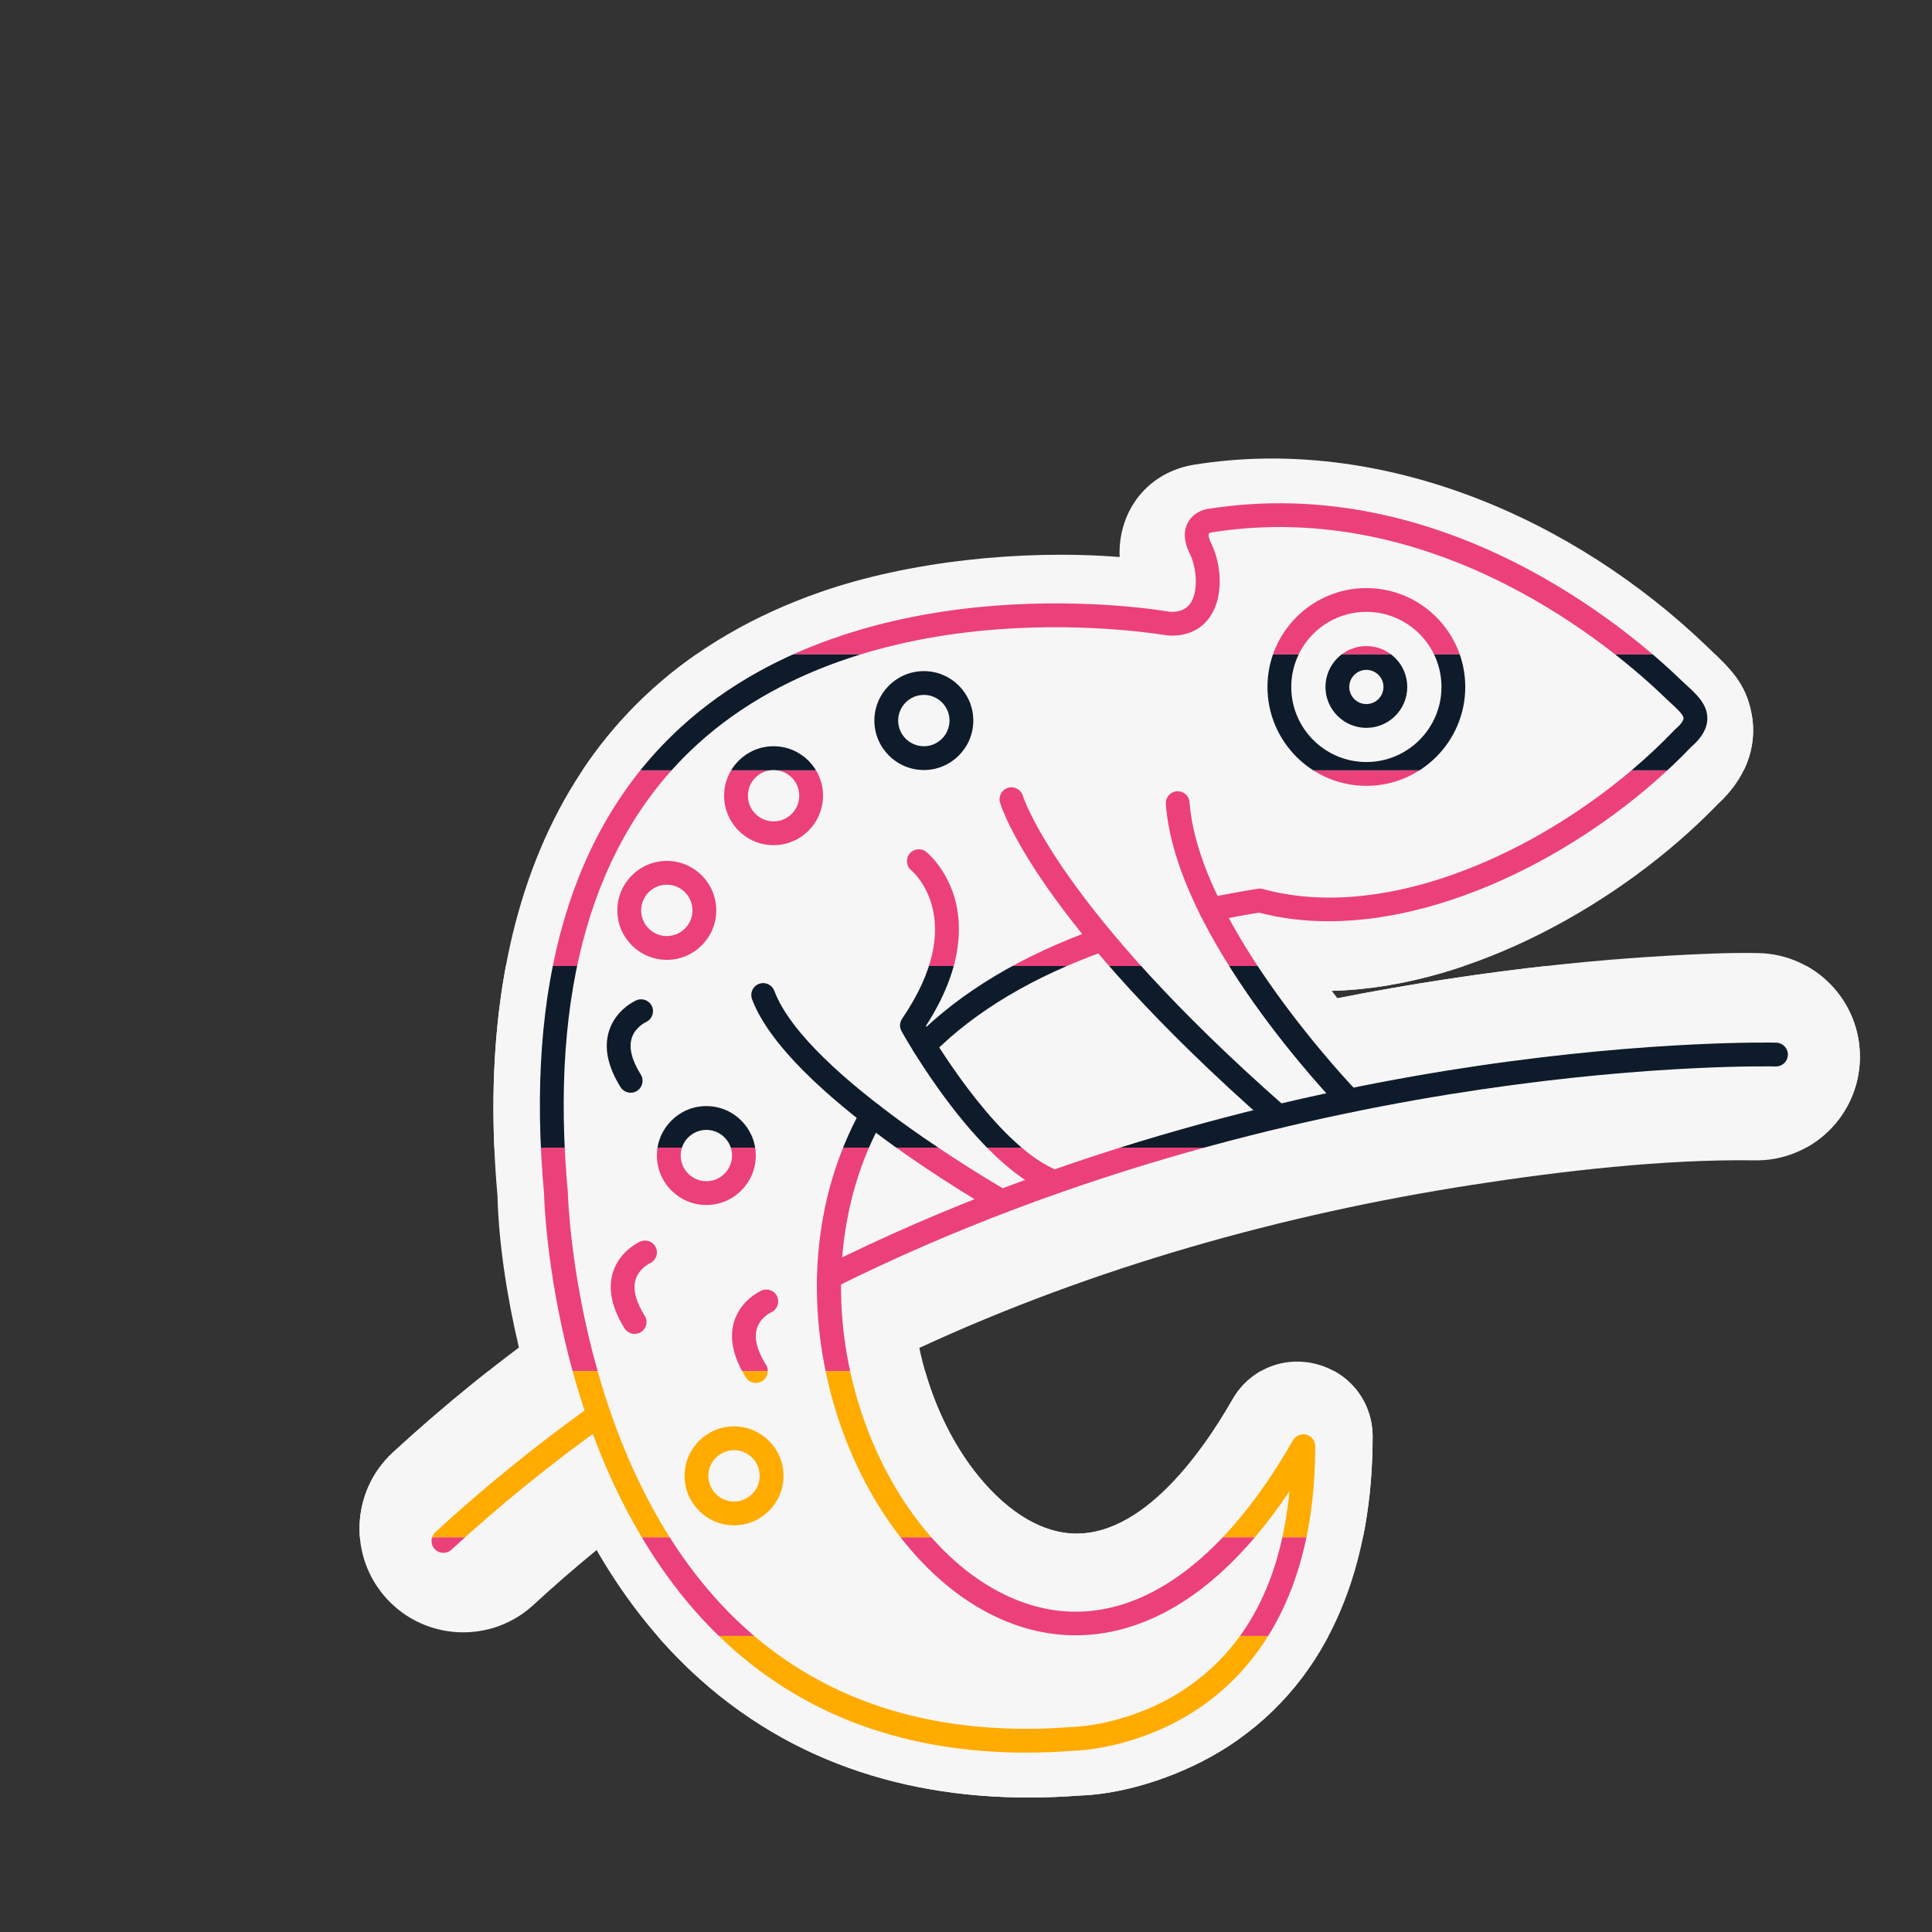 <svg version="1.0" preserveAspectRatio="xMidYMid meet" height="500" viewBox="0 0 375 375" zoomAndPan="magnify" width="500" xmlns:xlink="http://www.w3.org/1999/xlink" xmlns="http://www.w3.org/2000/svg"><rect x="0" y="0" width="375" height="375" fill="#333333" stroke="none"/><defs><clipPath id="80595963cb"><path clip-rule="nonzero" d="M 69 89 L 361.5 89 L 361.5 349 L 69 349 Z M 69 89"></path></clipPath><clipPath id="be986c936a"><path clip-rule="nonzero" d="M 69 127.016 L 361.5 127.016 L 361.5 149.516 L 69 149.516 Z M 69 127.016"></path></clipPath><clipPath id="d8475639cb"><path clip-rule="nonzero" d="M 104 127.016 L 332 127.016 L 332 149.516 L 104 149.516 Z M 104 127.016"></path></clipPath><clipPath id="01ab5a69a8"><path clip-rule="nonzero" d="M 246 127.016 L 285 127.016 L 285 149.516 L 246 149.516 Z M 246 127.016"></path></clipPath><clipPath id="788e9816d8"><path clip-rule="nonzero" d="M 257 127.016 L 274 127.016 L 274 142 L 257 142 Z M 257 127.016"></path></clipPath><clipPath id="46872afd43"><path clip-rule="nonzero" d="M 140 144 L 160 144 L 160 149.516 L 140 149.516 Z M 140 144"></path></clipPath><clipPath id="5e42534f6b"><path clip-rule="nonzero" d="M 169 130 L 189 130 L 189 149.516 L 169 149.516 Z M 169 130"></path></clipPath><clipPath id="99acdf7835"><path clip-rule="nonzero" d="M 69 187.5 L 361.5 187.5 L 361.5 222.75 L 69 222.75 Z M 69 187.5"></path></clipPath><clipPath id="15e5cde1c1"><path clip-rule="nonzero" d="M 104 187.5 L 332 187.5 L 332 222.75 L 104 222.75 Z M 104 187.5"></path></clipPath><clipPath id="86fa352f66"><path clip-rule="nonzero" d="M 158 202 L 348 202 L 348 222.75 L 158 222.75 Z M 158 202"></path></clipPath><clipPath id="1ae6c00245"><path clip-rule="nonzero" d="M 194 187.5 L 265 187.5 L 265 219 L 194 219 Z M 194 187.5"></path></clipPath><clipPath id="0b29573960"><path clip-rule="nonzero" d="M 145 187.5 L 207 187.5 L 207 222.75 L 145 222.75 Z M 145 187.5"></path></clipPath><clipPath id="d6e2bf81c6"><path clip-rule="nonzero" d="M 127 214 L 147 214 L 147 222.75 L 127 222.75 Z M 127 214"></path></clipPath><clipPath id="95dd5baeba"><path clip-rule="nonzero" d="M 69 266.129 L 358.5 266.129 L 358.5 298.379 L 69 298.379 Z M 69 266.129"></path></clipPath><clipPath id="c0a0b49a41"><path clip-rule="nonzero" d="M 142 266.129 L 152 266.129 L 152 269 L 142 269 Z M 142 266.129"></path></clipPath><clipPath id="a7ea036555"><path clip-rule="nonzero" d="M 104 266.129 L 332 266.129 L 332 298.379 L 104 298.379 Z M 104 266.129"></path></clipPath><clipPath id="e663b81c96"><path clip-rule="nonzero" d="M 83 272 L 119 272 L 119 298.379 L 83 298.379 Z M 83 272"></path></clipPath><clipPath id="4416a2a4d0"><path clip-rule="nonzero" d="M 69 317.539 L 361.5 317.539 L 361.5 349 L 69 349 Z M 69 317.539"></path></clipPath><clipPath id="bc2f5e8a03"><path clip-rule="nonzero" d="M 104 317.539 L 332 317.539 L 332 341 L 104 341 Z M 104 317.539"></path></clipPath></defs><g clip-path="url(#80595963cb)"><path fill-rule="evenodd" fill-opacity="1" d="M 115.797 300.867 C 111.605 304.297 107.52 307.852 103.535 311.52 C 95.367 319.047 82.613 318.516 75.094 310.344 C 67.574 302.172 68.102 289.43 76.27 281.906 C 81.25 277.32 86.383 272.895 91.645 268.637 C 94.625 266.223 97.652 263.859 100.719 261.555 C 98.391 251.699 96.793 241.266 96.555 232.023 C 91.977 180.582 106.938 133.129 159.285 114.898 C 176.141 109.027 198.074 106.598 217.32 108.117 C 216.965 99.789 222.082 92.098 231.172 90.305 C 231.344 90.27 231.492 90.242 231.664 90.215 C 268.195 84.305 305.578 100.582 331.59 125.73 C 335.707 129.715 338.887 132.504 340.004 138.688 C 341.227 145.469 338.363 151.57 333.477 156.043 C 323.777 166.09 311.73 174.785 299.309 181.094 C 286.793 187.449 272.625 191.98 258.449 192.324 C 258.824 192.809 259.199 193.289 259.57 193.766 C 266.555 192.383 273.559 191.16 280.562 190.09 C 294.891 187.898 309.379 186.312 323.855 185.496 C 329.566 185.176 335.559 184.879 341.285 184.992 C 352.387 185.211 361.223 194.398 361.004 205.5 C 360.789 216.602 351.598 225.438 340.535 225.223 C 323.066 224.961 302.93 227.316 285.766 229.98 C 249.027 235.676 212.301 245.988 178.441 261.625 C 179.914 268.637 182.562 275.441 186.262 281.391 C 190.547 288.285 197.512 295.773 205.848 297.375 C 220.523 300.195 233.121 282.316 239.223 271.641 C 242.543 265.828 249.133 263.074 255.602 264.793 C 262.074 266.512 266.426 272.172 266.426 278.867 C 266.426 302.578 258.992 325.605 238.309 339.023 C 230.328 344.203 219.109 348.234 209.402 348.527 C 183.203 350.496 158.145 344.809 137.77 327.59 C 128.82 320.023 121.578 310.895 115.797 300.867 Z M 115.797 300.867" fill="#f7f6f6"></path></g><path fill-rule="evenodd" fill-opacity="1" d="M 122.41 212.098 C 121.641 212.098 120.891 211.711 120.449 211.016 C 117.957 207.016 117.195 203.348 118.207 200.117 C 119.52 195.926 123.359 194.227 123.523 194.152 C 124.699 193.652 126.055 194.188 126.562 195.359 C 127.059 196.527 126.531 197.875 125.371 198.387 C 125.297 198.422 123.246 199.402 122.605 201.543 C 122.039 203.418 122.633 205.785 124.371 208.566 C 125.047 209.648 124.715 211.07 123.633 211.75 C 123.254 211.984 122.832 212.098 122.41 212.098 Z M 122.41 212.098" fill="#ec407a"></path><path fill-rule="evenodd" fill-opacity="1" d="M 123.184 258.914 C 122.41 258.914 121.66 258.531 121.219 257.832 C 118.727 253.832 117.969 250.172 118.977 246.938 C 120.289 242.746 124.133 241.043 124.293 240.977 C 125.469 240.473 126.82 241.008 127.324 242.18 C 127.828 243.348 127.301 244.691 126.141 245.203 C 126.066 245.238 124.016 246.223 123.375 248.363 C 122.805 250.238 123.398 252.602 125.137 255.387 C 125.816 256.469 125.484 257.895 124.402 258.566 C 124.023 258.809 123.598 258.914 123.184 258.914 Z M 123.184 258.914" fill="#ec407a"></path><path fill-rule="evenodd" fill-opacity="1" d="M 146.719 268.43 C 145.949 268.43 145.199 268.047 144.758 267.348 C 142.262 263.348 141.504 259.68 142.516 256.449 C 143.828 252.254 147.668 250.559 147.832 250.484 C 149.004 249.984 150.363 250.52 150.867 251.695 C 151.367 252.859 150.84 254.207 149.68 254.719 C 149.605 254.754 147.555 255.734 146.91 257.871 C 146.348 259.754 146.938 262.117 148.672 264.902 C 149.355 265.977 149.023 267.402 147.941 268.082 C 147.562 268.316 147.133 268.43 146.719 268.43 Z M 146.719 268.43" fill="#ec407a"></path><path fill-rule="evenodd" fill-opacity="1" d="M 179.352 205.277 C 178.762 205.277 178.176 205.055 177.727 204.609 C 176.82 203.707 176.812 202.246 177.707 201.344 C 186.461 192.523 198.379 185.395 213.148 180.156 C 214.352 179.73 215.668 180.363 216.094 181.566 C 216.523 182.77 215.898 184.086 214.695 184.512 C 200.586 189.516 189.242 196.27 180.992 204.594 C 180.543 205.051 179.945 205.277 179.352 205.277 Z M 235.008 103.367 C 235.008 103.367 235.004 103.367 235.004 103.367 C 235.008 103.367 235.008 103.367 235.008 103.367 Z M 199.148 340.18 C 176.105 340.18 156.746 333.207 141.5 319.391 C 123.5 303.082 114.703 280.074 110.484 263.645 C 106.07 246.438 105.637 233.016 105.602 231.715 C 101.91 191.129 110.836 160.66 132.129 141.164 C 150.844 124.031 175.75 118.867 193.344 117.547 C 211.445 116.188 225.375 118.457 227.125 118.758 C 229.02 118.824 230.316 118.238 231.117 117.012 C 232.645 114.66 232.254 110.113 230.949 107.504 C 229.824 105.25 229.664 103.266 230.48 101.598 C 231.551 99.402 233.844 98.887 234.102 98.84 C 234.125 98.832 234.156 98.828 234.184 98.82 C 280.125 91.387 316.309 122.352 326.312 132.02 C 326.668 132.367 327.039 132.703 327.398 133.039 C 329.293 134.766 331.434 136.727 331.395 139.504 C 331.363 141.383 330.336 143.18 328.246 144.988 C 310.801 163.234 282.91 178.816 257.891 178.816 C 253.27 178.816 248.75 178.289 244.41 177.145 C 241.371 177.637 238.375 178.191 235.504 178.789 C 234.258 179.047 233.035 178.246 232.773 176.996 C 232.516 175.75 233.32 174.523 234.562 174.266 C 237.66 173.621 240.891 173.031 244.16 172.504 C 244.492 172.453 244.824 172.473 245.141 172.559 C 271.352 179.766 305.148 162.5 324.988 141.723 C 325.039 141.664 325.098 141.617 325.152 141.562 C 326.648 140.285 326.77 139.605 326.773 139.434 C 326.785 138.73 325.398 137.465 324.285 136.449 C 323.895 136.082 323.492 135.715 323.102 135.336 C 313.496 126.059 278.789 96.324 234.996 103.367 C 234.914 103.398 234.68 103.52 234.625 103.633 C 234.551 103.793 234.551 104.383 235.082 105.441 C 236.992 109.262 237.613 115.496 234.992 119.531 C 233.777 121.398 231.371 123.586 226.77 123.363 C 226.668 123.359 226.566 123.344 226.469 123.328 C 226.324 123.305 211.965 120.766 193.562 122.16 C 176.73 123.434 152.938 128.359 135.234 144.586 C 115.055 163.074 106.637 192.27 110.211 231.371 C 110.215 231.426 110.223 231.48 110.223 231.535 C 110.234 232.074 111.738 286.199 144.613 315.98 C 160.93 330.758 182.352 337.223 208.277 335.195 C 208.324 335.195 208.367 335.191 208.414 335.191 C 208.52 335.191 219.18 334.891 229.637 328.059 C 241.684 320.184 248.605 307.227 250.273 289.473 C 241.848 302.055 232.551 310.492 222.559 314.609 C 211.953 318.977 200.91 318.23 190.633 312.438 C 163.941 297.418 147.551 250.707 167.219 215.238 C 167.84 214.125 169.246 213.723 170.359 214.34 C 171.48 214.953 171.883 216.363 171.262 217.48 C 162.898 232.559 160.973 251.73 165.977 270.078 C 170.648 287.223 180.715 301.559 192.898 308.418 C 212.891 319.676 234.059 309.156 250.969 279.555 C 251.488 278.648 252.559 278.203 253.566 278.473 C 254.578 278.738 255.281 279.656 255.281 280.703 C 255.281 310.684 242.605 325.176 231.973 332.051 C 220.781 339.285 209.695 339.777 208.57 339.809 C 205.367 340.055 202.227 340.18 199.148 340.18 Z M 199.148 340.18" fill="#ec407a"></path><path fill-rule="evenodd" fill-opacity="1" d="M 265.211 118.762 C 257.172 118.762 250.633 125.301 250.633 133.34 C 250.633 141.375 257.172 147.91 265.211 147.91 C 273.246 147.91 279.789 141.375 279.789 133.34 C 279.789 125.301 273.246 118.762 265.211 118.762 Z M 265.211 152.531 C 254.629 152.531 246.016 143.926 246.016 133.34 C 246.016 122.754 254.625 114.145 265.211 114.145 C 275.797 114.145 284.406 122.754 284.406 133.34 C 284.406 143.926 275.797 152.531 265.211 152.531 Z M 265.211 152.531" fill="#ec407a"></path><path fill-rule="evenodd" fill-opacity="1" d="M 265.211 130.02 C 263.383 130.02 261.891 131.508 261.891 133.34 C 261.891 135.168 263.383 136.66 265.211 136.66 C 267.039 136.66 268.531 135.168 268.531 133.34 C 268.531 131.504 267.039 130.02 265.211 130.02 Z M 265.211 141.277 C 260.836 141.277 257.273 137.711 257.273 133.34 C 257.273 128.961 260.832 125.402 265.211 125.402 C 269.59 125.402 273.148 128.961 273.148 133.34 C 273.148 137.711 269.59 141.277 265.211 141.277 Z M 265.211 141.277" fill="#ec407a"></path><path fill-rule="evenodd" fill-opacity="1" d="M 86.062 301.402 C 85.438 301.402 84.82 301.156 84.363 300.66 C 83.5 299.727 83.562 298.266 84.5 297.398 C 93.961 288.68 104.176 280.398 114.852 272.785 C 115.891 272.043 117.328 272.285 118.074 273.32 C 118.816 274.359 118.574 275.805 117.535 276.543 C 107.012 284.043 96.949 292.203 87.625 300.797 C 87.184 301.207 86.621 301.402 86.062 301.402 Z M 86.062 301.402" fill="#ec407a"></path><path fill-rule="evenodd" fill-opacity="1" d="M 160.93 250.184 C 160.082 250.184 159.266 249.715 158.859 248.91 C 158.289 247.766 158.754 246.383 159.895 245.812 C 207.375 222.105 255.09 211.562 286.758 206.891 C 321.086 201.828 344.547 202.375 344.781 202.379 C 346.055 202.414 347.059 203.477 347.027 204.75 C 346.992 206.023 345.922 207.027 344.66 207 C 344.43 206.992 321.277 206.457 287.316 211.48 C 256.016 216.102 208.855 226.531 161.957 249.945 C 161.629 250.105 161.273 250.184 160.93 250.184 Z M 160.93 250.184" fill="#ec407a"></path><path fill-rule="evenodd" fill-opacity="1" d="M 261.898 215.918 C 261.297 215.918 260.695 215.688 260.242 215.219 C 258.934 213.871 228.176 181.926 226.289 156.062 C 226.195 154.785 227.148 153.68 228.426 153.59 C 229.699 153.488 230.801 154.449 230.895 155.723 C 232.66 179.91 263.242 211.684 263.559 212 C 264.441 212.914 264.422 214.379 263.508 215.266 C 263.059 215.699 262.48 215.918 261.898 215.918 Z M 248.074 218.977 C 247.531 218.977 246.988 218.785 246.551 218.398 C 201.113 178.504 194.367 156.68 194.102 155.766 C 193.75 154.547 194.453 153.266 195.68 152.902 C 196.898 152.547 198.18 153.254 198.535 154.469 C 198.645 154.82 205.582 176.285 249.598 214.93 C 250.555 215.773 250.652 217.234 249.809 218.191 C 249.352 218.711 248.715 218.977 248.07 218.977 Z M 248.074 218.977" fill="#ec407a"></path><path fill-rule="evenodd" fill-opacity="1" d="M 204.609 231.727 C 204.332 231.727 204.051 231.68 203.777 231.57 C 189.508 226.051 175.574 201.219 174.992 200.16 C 174.562 199.395 174.605 198.457 175.098 197.734 C 188.27 178.426 177.012 169.043 176.898 168.953 C 175.906 168.152 175.742 166.699 176.543 165.707 C 177.344 164.715 178.797 164.551 179.789 165.352 C 179.945 165.477 183.688 168.527 185.348 174.488 C 186.777 179.617 186.91 187.992 179.723 199.125 C 182.664 204.105 194.379 222.98 205.445 227.266 C 206.637 227.727 207.227 229.062 206.762 230.254 C 206.406 231.168 205.535 231.727 204.609 231.727 Z M 194.402 235.484 C 194.012 235.484 193.621 235.391 193.266 235.184 C 191.613 234.246 152.762 212.051 145.969 193.941 C 145.516 192.746 146.125 191.414 147.316 190.969 C 148.512 190.52 149.84 191.125 150.293 192.316 C 156.504 208.875 195.156 230.945 195.539 231.168 C 196.652 231.793 197.043 233.207 196.41 234.312 C 195.984 235.062 195.203 235.484 194.402 235.484 Z M 194.402 235.484" fill="#ec407a"></path><path fill-rule="evenodd" fill-opacity="1" d="M 150.152 149.461 C 147.406 149.461 145.168 151.699 145.168 154.441 C 145.168 157.191 147.406 159.43 150.152 159.43 C 152.902 159.43 155.133 157.191 155.133 154.441 C 155.133 151.699 152.902 149.465 150.152 149.461 Z M 150.152 164.047 C 144.855 164.047 140.551 159.742 140.551 154.441 C 140.551 149.148 144.855 144.844 150.152 144.844 C 155.445 144.844 159.75 149.152 159.75 154.441 C 159.754 159.742 155.445 164.047 150.152 164.047 Z M 150.152 164.047" fill="#ec407a"></path><path fill-rule="evenodd" fill-opacity="1" d="M 179.32 134.879 C 176.574 134.879 174.336 137.117 174.336 139.859 C 174.336 142.609 176.57 144.844 179.32 144.844 C 182.062 144.844 184.301 142.609 184.301 139.859 C 184.301 137.117 182.062 134.879 179.32 134.879 Z M 179.32 149.461 C 174.023 149.461 169.715 145.156 169.715 139.859 C 169.719 134.566 174.023 130.262 179.32 130.262 C 184.613 130.262 188.918 134.566 188.918 139.859 C 188.918 145.156 184.613 149.465 179.32 149.461 Z M 179.32 149.461" fill="#ec407a"></path><path fill-rule="evenodd" fill-opacity="1" d="M 129.43 171.719 C 126.684 171.719 124.445 173.957 124.445 176.707 C 124.445 179.449 126.68 181.688 129.43 181.688 C 132.18 181.684 134.41 179.449 134.41 176.707 C 134.41 173.957 132.176 171.719 129.43 171.719 Z M 129.43 186.305 C 124.133 186.305 119.824 182 119.824 176.707 C 119.824 171.406 124.133 167.102 129.43 167.102 C 134.723 167.102 139.027 171.406 139.027 176.707 C 139.027 181.996 134.723 186.305 129.43 186.305 Z M 129.43 186.305" fill="#ec407a"></path><path fill-rule="evenodd" fill-opacity="1" d="M 137.105 219.309 C 134.355 219.309 132.125 221.547 132.125 224.289 C 132.125 227.035 134.355 229.273 137.102 229.273 C 139.852 229.273 142.09 227.035 142.09 224.289 C 142.09 221.547 139.852 219.309 137.105 219.309 Z M 137.105 233.891 C 131.812 233.891 127.504 229.586 127.504 224.289 C 127.504 218.996 131.812 214.691 137.102 214.691 C 142.395 214.688 146.699 218.996 146.699 224.289 C 146.703 229.586 142.395 233.891 137.105 233.891 Z M 137.105 233.891" fill="#ec407a"></path><path fill-rule="evenodd" fill-opacity="1" d="M 142.473 281.48 C 139.73 281.48 137.492 283.711 137.492 286.457 C 137.496 289.207 139.73 291.445 142.473 291.445 C 145.223 291.445 147.457 289.207 147.457 286.457 C 147.461 283.711 145.223 281.48 142.473 281.48 Z M 142.473 296.062 C 137.18 296.062 132.875 291.75 132.875 286.457 C 132.875 281.168 137.18 276.859 142.473 276.859 C 147.773 276.859 152.078 281.168 152.078 286.457 C 152.078 291.75 147.77 296.062 142.473 296.062 Z M 142.473 296.062" fill="#ec407a"></path><g clip-path="url(#be986c936a)"><path fill-rule="evenodd" fill-opacity="1" d="M 115.797 300.867 C 111.605 304.297 107.52 307.852 103.535 311.52 C 95.367 319.047 82.613 318.516 75.094 310.344 C 67.574 302.172 68.102 289.43 76.27 281.906 C 81.25 277.32 86.383 272.895 91.645 268.637 C 94.625 266.223 97.652 263.859 100.719 261.555 C 98.391 251.699 96.793 241.266 96.555 232.023 C 91.977 180.582 106.938 133.129 159.285 114.898 C 176.141 109.027 198.074 106.598 217.32 108.117 C 216.965 99.789 222.082 92.098 231.172 90.305 C 231.344 90.27 231.492 90.242 231.664 90.215 C 268.195 84.305 305.578 100.582 331.59 125.73 C 335.707 129.715 338.887 132.504 340.004 138.688 C 341.227 145.469 338.363 151.57 333.477 156.043 C 323.777 166.09 311.73 174.785 299.309 181.094 C 286.793 187.449 272.625 191.98 258.449 192.324 C 258.824 192.809 259.199 193.289 259.57 193.766 C 266.555 192.383 273.559 191.16 280.562 190.09 C 294.891 187.898 309.379 186.312 323.855 185.496 C 329.566 185.176 335.559 184.879 341.285 184.992 C 352.387 185.211 361.223 194.398 361.004 205.5 C 360.789 216.602 351.598 225.438 340.535 225.223 C 323.066 224.961 302.93 227.316 285.766 229.98 C 249.027 235.676 212.301 245.988 178.441 261.625 C 179.914 268.637 182.562 275.441 186.262 281.391 C 190.547 288.285 197.512 295.773 205.848 297.375 C 220.523 300.195 233.121 282.316 239.223 271.641 C 242.543 265.828 249.133 263.074 255.602 264.793 C 262.074 266.512 266.426 272.172 266.426 278.867 C 266.426 302.578 258.992 325.605 238.309 339.023 C 230.328 344.203 219.109 348.234 209.402 348.527 C 183.203 350.496 158.145 344.809 137.77 327.59 C 128.82 320.023 121.578 310.895 115.797 300.867 Z M 115.797 300.867" fill="#f7f6f6"></path></g><g clip-path="url(#d8475639cb)"><path fill-rule="evenodd" fill-opacity="1" d="M 179.352 205.277 C 178.762 205.277 178.176 205.055 177.727 204.609 C 176.82 203.707 176.812 202.246 177.707 201.344 C 186.461 192.523 198.379 185.395 213.148 180.156 C 214.352 179.73 215.668 180.363 216.094 181.566 C 216.523 182.77 215.898 184.086 214.695 184.512 C 200.586 189.516 189.242 196.27 180.992 204.594 C 180.543 205.051 179.945 205.277 179.352 205.277 Z M 235.008 103.367 C 235.008 103.367 235.004 103.367 235.004 103.367 C 235.008 103.367 235.008 103.367 235.008 103.367 Z M 199.148 340.18 C 176.105 340.18 156.746 333.207 141.5 319.391 C 123.5 303.082 114.703 280.074 110.484 263.645 C 106.07 246.438 105.637 233.016 105.602 231.715 C 101.91 191.129 110.836 160.66 132.129 141.164 C 150.844 124.031 175.75 118.867 193.344 117.547 C 211.445 116.188 225.375 118.457 227.125 118.758 C 229.02 118.824 230.316 118.238 231.117 117.012 C 232.645 114.66 232.254 110.113 230.949 107.504 C 229.824 105.25 229.664 103.266 230.48 101.598 C 231.551 99.402 233.844 98.887 234.102 98.84 C 234.125 98.832 234.156 98.828 234.184 98.82 C 280.125 91.387 316.309 122.352 326.312 132.02 C 326.668 132.367 327.039 132.703 327.398 133.039 C 329.293 134.766 331.434 136.727 331.395 139.504 C 331.363 141.383 330.336 143.18 328.246 144.988 C 310.801 163.234 282.91 178.816 257.891 178.816 C 253.27 178.816 248.75 178.289 244.41 177.145 C 241.371 177.637 238.375 178.191 235.504 178.789 C 234.258 179.047 233.035 178.246 232.773 176.996 C 232.516 175.75 233.32 174.523 234.562 174.266 C 237.66 173.621 240.891 173.031 244.16 172.504 C 244.492 172.453 244.824 172.473 245.141 172.559 C 271.352 179.766 305.148 162.5 324.988 141.723 C 325.039 141.664 325.098 141.617 325.152 141.562 C 326.648 140.285 326.77 139.605 326.773 139.434 C 326.785 138.73 325.398 137.465 324.285 136.449 C 323.895 136.082 323.492 135.715 323.102 135.336 C 313.496 126.059 278.789 96.324 234.996 103.367 C 234.914 103.398 234.68 103.52 234.625 103.633 C 234.551 103.793 234.551 104.383 235.082 105.441 C 236.992 109.262 237.613 115.496 234.992 119.531 C 233.777 121.398 231.371 123.586 226.77 123.363 C 226.668 123.359 226.566 123.344 226.469 123.328 C 226.324 123.305 211.965 120.766 193.562 122.16 C 176.73 123.434 152.938 128.359 135.234 144.586 C 115.055 163.074 106.637 192.27 110.211 231.371 C 110.215 231.426 110.223 231.48 110.223 231.535 C 110.234 232.074 111.738 286.199 144.613 315.98 C 160.93 330.758 182.352 337.223 208.277 335.195 C 208.324 335.195 208.367 335.191 208.414 335.191 C 208.52 335.191 219.18 334.891 229.637 328.059 C 241.684 320.184 248.605 307.227 250.273 289.473 C 241.848 302.055 232.551 310.492 222.559 314.609 C 211.953 318.977 200.91 318.23 190.633 312.438 C 163.941 297.418 147.551 250.707 167.219 215.238 C 167.84 214.125 169.246 213.723 170.359 214.34 C 171.48 214.953 171.883 216.363 171.262 217.48 C 162.898 232.559 160.973 251.73 165.977 270.078 C 170.648 287.223 180.715 301.559 192.898 308.418 C 212.891 319.676 234.059 309.156 250.969 279.555 C 251.488 278.648 252.559 278.203 253.566 278.473 C 254.578 278.738 255.281 279.656 255.281 280.703 C 255.281 310.684 242.605 325.176 231.973 332.051 C 220.781 339.285 209.695 339.777 208.57 339.809 C 205.367 340.055 202.227 340.18 199.148 340.18 Z M 199.148 340.18" fill="#0e1b2a"></path></g><g clip-path="url(#01ab5a69a8)"><path fill-rule="evenodd" fill-opacity="1" d="M 265.211 118.762 C 257.172 118.762 250.633 125.301 250.633 133.34 C 250.633 141.375 257.172 147.91 265.211 147.91 C 273.246 147.91 279.789 141.375 279.789 133.34 C 279.789 125.301 273.246 118.762 265.211 118.762 Z M 265.211 152.531 C 254.629 152.531 246.016 143.926 246.016 133.34 C 246.016 122.754 254.625 114.145 265.211 114.145 C 275.797 114.145 284.406 122.754 284.406 133.34 C 284.406 143.926 275.797 152.531 265.211 152.531 Z M 265.211 152.531" fill="#0e1b2a"></path></g><g clip-path="url(#788e9816d8)"><path fill-rule="evenodd" fill-opacity="1" d="M 265.211 130.02 C 263.383 130.02 261.891 131.508 261.891 133.34 C 261.891 135.168 263.383 136.66 265.211 136.66 C 267.039 136.66 268.531 135.168 268.531 133.34 C 268.531 131.504 267.039 130.02 265.211 130.02 Z M 265.211 141.277 C 260.836 141.277 257.273 137.711 257.273 133.34 C 257.273 128.961 260.832 125.402 265.211 125.402 C 269.59 125.402 273.148 128.961 273.148 133.34 C 273.148 137.711 269.59 141.277 265.211 141.277 Z M 265.211 141.277" fill="#0e1b2a"></path></g><g clip-path="url(#46872afd43)"><path fill-rule="evenodd" fill-opacity="1" d="M 150.152 149.461 C 147.406 149.461 145.168 151.699 145.168 154.441 C 145.168 157.191 147.406 159.43 150.152 159.43 C 152.902 159.43 155.133 157.191 155.133 154.441 C 155.133 151.699 152.902 149.465 150.152 149.461 Z M 150.152 164.047 C 144.855 164.047 140.551 159.742 140.551 154.441 C 140.551 149.148 144.855 144.844 150.152 144.844 C 155.445 144.844 159.75 149.152 159.75 154.441 C 159.754 159.742 155.445 164.047 150.152 164.047 Z M 150.152 164.047" fill="#0e1b2a"></path></g><g clip-path="url(#5e42534f6b)"><path fill-rule="evenodd" fill-opacity="1" d="M 179.32 134.879 C 176.574 134.879 174.336 137.117 174.336 139.859 C 174.336 142.609 176.57 144.844 179.32 144.844 C 182.062 144.844 184.301 142.609 184.301 139.859 C 184.301 137.117 182.062 134.879 179.32 134.879 Z M 179.32 149.461 C 174.023 149.461 169.715 145.156 169.715 139.859 C 169.719 134.566 174.023 130.262 179.32 130.262 C 184.613 130.262 188.918 134.566 188.918 139.859 C 188.918 145.156 184.613 149.465 179.32 149.461 Z M 179.32 149.461" fill="#0e1b2a"></path></g><g clip-path="url(#99acdf7835)"><path fill-rule="evenodd" fill-opacity="1" d="M 115.797 300.867 C 111.605 304.297 107.52 307.852 103.535 311.52 C 95.367 319.047 82.613 318.516 75.094 310.344 C 67.574 302.172 68.102 289.43 76.27 281.906 C 81.25 277.32 86.383 272.895 91.645 268.637 C 94.625 266.223 97.652 263.859 100.719 261.555 C 98.391 251.699 96.793 241.266 96.555 232.023 C 91.977 180.582 106.938 133.129 159.285 114.898 C 176.141 109.027 198.074 106.598 217.32 108.117 C 216.965 99.789 222.082 92.098 231.172 90.305 C 231.344 90.27 231.492 90.242 231.664 90.215 C 268.195 84.305 305.578 100.582 331.59 125.73 C 335.707 129.715 338.887 132.504 340.004 138.688 C 341.227 145.469 338.363 151.57 333.477 156.043 C 323.777 166.09 311.73 174.785 299.309 181.094 C 286.793 187.449 272.625 191.98 258.449 192.324 C 258.824 192.809 259.199 193.289 259.57 193.766 C 266.555 192.383 273.559 191.16 280.562 190.09 C 294.891 187.898 309.379 186.312 323.855 185.496 C 329.566 185.176 335.559 184.879 341.285 184.992 C 352.387 185.211 361.223 194.398 361.004 205.5 C 360.789 216.602 351.598 225.438 340.535 225.223 C 323.066 224.961 302.93 227.316 285.766 229.98 C 249.027 235.676 212.301 245.988 178.441 261.625 C 179.914 268.637 182.562 275.441 186.262 281.391 C 190.547 288.285 197.512 295.773 205.848 297.375 C 220.523 300.195 233.121 282.316 239.223 271.641 C 242.543 265.828 249.133 263.074 255.602 264.793 C 262.074 266.512 266.426 272.172 266.426 278.867 C 266.426 302.578 258.992 325.605 238.309 339.023 C 230.328 344.203 219.109 348.234 209.402 348.527 C 183.203 350.496 158.145 344.809 137.77 327.59 C 128.82 320.023 121.578 310.895 115.797 300.867 Z M 115.797 300.867" fill="#f7f6f6"></path></g><path fill-rule="evenodd" fill-opacity="1" d="M 122.41 212.098 C 121.641 212.098 120.891 211.711 120.449 211.016 C 117.957 207.016 117.195 203.348 118.207 200.117 C 119.52 195.926 123.359 194.227 123.523 194.152 C 124.699 193.652 126.055 194.188 126.562 195.359 C 127.059 196.527 126.531 197.875 125.371 198.387 C 125.297 198.422 123.246 199.402 122.605 201.543 C 122.039 203.418 122.633 205.785 124.371 208.566 C 125.047 209.648 124.715 211.07 123.633 211.75 C 123.254 211.984 122.832 212.098 122.41 212.098 Z M 122.41 212.098" fill="#0e1b2a"></path><g clip-path="url(#15e5cde1c1)"><path fill-rule="evenodd" fill-opacity="1" d="M 179.352 205.277 C 178.762 205.277 178.176 205.055 177.727 204.609 C 176.82 203.707 176.812 202.246 177.707 201.344 C 186.461 192.523 198.379 185.395 213.148 180.156 C 214.352 179.73 215.668 180.363 216.094 181.566 C 216.523 182.77 215.898 184.086 214.695 184.512 C 200.586 189.516 189.242 196.27 180.992 204.594 C 180.543 205.051 179.945 205.277 179.352 205.277 Z M 235.008 103.367 C 235.008 103.367 235.004 103.367 235.004 103.367 C 235.008 103.367 235.008 103.367 235.008 103.367 Z M 199.148 340.18 C 176.105 340.18 156.746 333.207 141.5 319.391 C 123.5 303.082 114.703 280.074 110.484 263.645 C 106.07 246.438 105.637 233.016 105.602 231.715 C 101.91 191.129 110.836 160.66 132.129 141.164 C 150.844 124.031 175.75 118.867 193.344 117.547 C 211.445 116.188 225.375 118.457 227.125 118.758 C 229.02 118.824 230.316 118.238 231.117 117.012 C 232.645 114.66 232.254 110.113 230.949 107.504 C 229.824 105.25 229.664 103.266 230.48 101.598 C 231.551 99.402 233.844 98.887 234.102 98.84 C 234.125 98.832 234.156 98.828 234.184 98.82 C 280.125 91.387 316.309 122.352 326.312 132.02 C 326.668 132.367 327.039 132.703 327.398 133.039 C 329.293 134.766 331.434 136.727 331.395 139.504 C 331.363 141.383 330.336 143.18 328.246 144.988 C 310.801 163.234 282.91 178.816 257.891 178.816 C 253.27 178.816 248.75 178.289 244.41 177.145 C 241.371 177.637 238.375 178.191 235.504 178.789 C 234.258 179.047 233.035 178.246 232.773 176.996 C 232.516 175.75 233.32 174.523 234.562 174.266 C 237.66 173.621 240.891 173.031 244.16 172.504 C 244.492 172.453 244.824 172.473 245.141 172.559 C 271.352 179.766 305.148 162.5 324.988 141.723 C 325.039 141.664 325.098 141.617 325.152 141.562 C 326.648 140.285 326.77 139.605 326.773 139.434 C 326.785 138.73 325.398 137.465 324.285 136.449 C 323.895 136.082 323.492 135.715 323.102 135.336 C 313.496 126.059 278.789 96.324 234.996 103.367 C 234.914 103.398 234.68 103.52 234.625 103.633 C 234.551 103.793 234.551 104.383 235.082 105.441 C 236.992 109.262 237.613 115.496 234.992 119.531 C 233.777 121.398 231.371 123.586 226.77 123.363 C 226.668 123.359 226.566 123.344 226.469 123.328 C 226.324 123.305 211.965 120.766 193.562 122.16 C 176.73 123.434 152.938 128.359 135.234 144.586 C 115.055 163.074 106.637 192.27 110.211 231.371 C 110.215 231.426 110.223 231.48 110.223 231.535 C 110.234 232.074 111.738 286.199 144.613 315.98 C 160.93 330.758 182.352 337.223 208.277 335.195 C 208.324 335.195 208.367 335.191 208.414 335.191 C 208.52 335.191 219.18 334.891 229.637 328.059 C 241.684 320.184 248.605 307.227 250.273 289.473 C 241.848 302.055 232.551 310.492 222.559 314.609 C 211.953 318.977 200.91 318.23 190.633 312.438 C 163.941 297.418 147.551 250.707 167.219 215.238 C 167.84 214.125 169.246 213.723 170.359 214.34 C 171.48 214.953 171.883 216.363 171.262 217.48 C 162.898 232.559 160.973 251.73 165.977 270.078 C 170.648 287.223 180.715 301.559 192.898 308.418 C 212.891 319.676 234.059 309.156 250.969 279.555 C 251.488 278.648 252.559 278.203 253.566 278.473 C 254.578 278.738 255.281 279.656 255.281 280.703 C 255.281 310.684 242.605 325.176 231.973 332.051 C 220.781 339.285 209.695 339.777 208.57 339.809 C 205.367 340.055 202.227 340.18 199.148 340.18 Z M 199.148 340.18" fill="#0e1b2a"></path></g><g clip-path="url(#86fa352f66)"><path fill-rule="evenodd" fill-opacity="1" d="M 160.93 250.184 C 160.082 250.184 159.266 249.715 158.859 248.91 C 158.289 247.766 158.754 246.383 159.895 245.812 C 207.375 222.105 255.09 211.562 286.758 206.891 C 321.086 201.828 344.547 202.375 344.781 202.379 C 346.055 202.414 347.059 203.477 347.027 204.75 C 346.992 206.023 345.922 207.027 344.66 207 C 344.43 206.992 321.277 206.457 287.316 211.48 C 256.016 216.102 208.855 226.531 161.957 249.945 C 161.629 250.105 161.273 250.184 160.93 250.184 Z M 160.93 250.184" fill="#0e1b2a"></path></g><g clip-path="url(#1ae6c00245)"><path fill-rule="evenodd" fill-opacity="1" d="M 261.898 215.918 C 261.297 215.918 260.695 215.688 260.242 215.219 C 258.934 213.871 228.176 181.926 226.289 156.062 C 226.195 154.785 227.148 153.68 228.426 153.59 C 229.699 153.488 230.801 154.449 230.895 155.723 C 232.66 179.91 263.242 211.684 263.559 212 C 264.441 212.914 264.422 214.379 263.508 215.266 C 263.059 215.699 262.48 215.918 261.898 215.918 Z M 248.074 218.977 C 247.531 218.977 246.988 218.785 246.551 218.398 C 201.113 178.504 194.367 156.68 194.102 155.766 C 193.75 154.547 194.453 153.266 195.68 152.902 C 196.898 152.547 198.18 153.254 198.535 154.469 C 198.645 154.82 205.582 176.285 249.598 214.93 C 250.555 215.773 250.652 217.234 249.809 218.191 C 249.352 218.711 248.715 218.977 248.07 218.977 Z M 248.074 218.977" fill="#0e1b2a"></path></g><g clip-path="url(#0b29573960)"><path fill-rule="evenodd" fill-opacity="1" d="M 204.609 231.727 C 204.332 231.727 204.051 231.68 203.777 231.57 C 189.508 226.051 175.574 201.219 174.992 200.16 C 174.562 199.395 174.605 198.457 175.098 197.734 C 188.27 178.426 177.012 169.043 176.898 168.953 C 175.906 168.152 175.742 166.699 176.543 165.707 C 177.344 164.715 178.797 164.551 179.789 165.352 C 179.945 165.477 183.688 168.527 185.348 174.488 C 186.777 179.617 186.91 187.992 179.723 199.125 C 182.664 204.105 194.379 222.98 205.445 227.266 C 206.637 227.727 207.227 229.062 206.762 230.254 C 206.406 231.168 205.535 231.727 204.609 231.727 Z M 194.402 235.484 C 194.012 235.484 193.621 235.391 193.266 235.184 C 191.613 234.246 152.762 212.051 145.969 193.941 C 145.516 192.746 146.125 191.414 147.316 190.969 C 148.512 190.52 149.84 191.125 150.293 192.316 C 156.504 208.875 195.156 230.945 195.539 231.168 C 196.652 231.793 197.043 233.207 196.41 234.312 C 195.984 235.062 195.203 235.484 194.402 235.484 Z M 194.402 235.484" fill="#0e1b2a"></path></g><g clip-path="url(#d6e2bf81c6)"><path fill-rule="evenodd" fill-opacity="1" d="M 137.105 219.309 C 134.355 219.309 132.125 221.547 132.125 224.289 C 132.125 227.035 134.355 229.273 137.102 229.273 C 139.852 229.273 142.09 227.035 142.09 224.289 C 142.09 221.547 139.852 219.309 137.105 219.309 Z M 137.105 233.891 C 131.812 233.891 127.504 229.586 127.504 224.289 C 127.504 218.996 131.812 214.691 137.102 214.691 C 142.395 214.688 146.699 218.996 146.699 224.289 C 146.703 229.586 142.395 233.891 137.105 233.891 Z M 137.105 233.891" fill="#0e1b2a"></path></g><g clip-path="url(#95dd5baeba)"><path fill-rule="evenodd" fill-opacity="1" d="M 115.797 300.867 C 111.605 304.297 107.52 307.852 103.535 311.52 C 95.367 319.047 82.613 318.516 75.094 310.344 C 67.574 302.172 68.102 289.43 76.27 281.906 C 81.25 277.32 86.383 272.895 91.645 268.637 C 94.625 266.223 97.652 263.859 100.719 261.555 C 98.391 251.699 96.793 241.266 96.555 232.023 C 91.977 180.582 106.938 133.129 159.285 114.898 C 176.141 109.027 198.074 106.598 217.32 108.117 C 216.965 99.789 222.082 92.098 231.172 90.305 C 231.344 90.27 231.492 90.242 231.664 90.215 C 268.195 84.305 305.578 100.582 331.59 125.73 C 335.707 129.715 338.887 132.504 340.004 138.688 C 341.227 145.469 338.363 151.57 333.477 156.043 C 323.777 166.09 311.73 174.785 299.309 181.094 C 286.793 187.449 272.625 191.98 258.449 192.324 C 258.824 192.809 259.199 193.289 259.57 193.766 C 266.555 192.383 273.559 191.16 280.562 190.09 C 294.891 187.898 309.379 186.312 323.855 185.496 C 329.566 185.176 335.559 184.879 341.285 184.992 C 352.387 185.211 361.223 194.398 361.004 205.5 C 360.789 216.602 351.598 225.438 340.535 225.223 C 323.066 224.961 302.93 227.316 285.766 229.98 C 249.027 235.676 212.301 245.988 178.441 261.625 C 179.914 268.637 182.562 275.441 186.262 281.391 C 190.547 288.285 197.512 295.773 205.848 297.375 C 220.523 300.195 233.121 282.316 239.223 271.641 C 242.543 265.828 249.133 263.074 255.602 264.793 C 262.074 266.512 266.426 272.172 266.426 278.867 C 266.426 302.578 258.992 325.605 238.309 339.023 C 230.328 344.203 219.109 348.234 209.402 348.527 C 183.203 350.496 158.145 344.809 137.77 327.59 C 128.82 320.023 121.578 310.895 115.797 300.867 Z M 115.797 300.867" fill="#f7f6f6"></path></g><g clip-path="url(#c0a0b49a41)"><path fill-rule="evenodd" fill-opacity="1" d="M 146.719 268.43 C 145.949 268.43 145.199 268.047 144.758 267.348 C 142.262 263.348 141.504 259.68 142.516 256.449 C 143.828 252.254 147.668 250.559 147.832 250.484 C 149.004 249.984 150.363 250.52 150.867 251.695 C 151.367 252.859 150.84 254.207 149.68 254.719 C 149.605 254.754 147.555 255.734 146.91 257.871 C 146.348 259.754 146.938 262.117 148.672 264.898 C 149.355 265.977 149.023 267.402 147.941 268.082 C 147.562 268.316 147.133 268.43 146.719 268.43 Z M 146.719 268.43" fill="#ffab00"></path></g><g clip-path="url(#a7ea036555)"><path fill-rule="evenodd" fill-opacity="1" d="M 179.352 205.277 C 178.762 205.277 178.176 205.055 177.727 204.609 C 176.82 203.707 176.812 202.246 177.707 201.344 C 186.461 192.523 198.379 185.395 213.148 180.156 C 214.352 179.73 215.668 180.363 216.094 181.566 C 216.523 182.77 215.898 184.086 214.695 184.512 C 200.586 189.516 189.242 196.27 180.992 204.594 C 180.543 205.051 179.945 205.277 179.352 205.277 Z M 235.008 103.367 C 235.008 103.367 235.004 103.367 235.004 103.367 C 235.008 103.367 235.008 103.367 235.008 103.367 Z M 199.148 340.18 C 176.105 340.18 156.746 333.207 141.5 319.391 C 123.5 303.082 114.703 280.074 110.484 263.645 C 106.07 246.438 105.637 233.016 105.602 231.715 C 101.91 191.129 110.836 160.66 132.129 141.164 C 150.844 124.031 175.75 118.867 193.344 117.547 C 211.445 116.188 225.375 118.457 227.125 118.758 C 229.02 118.824 230.316 118.238 231.117 117.012 C 232.645 114.66 232.254 110.113 230.949 107.504 C 229.824 105.25 229.664 103.266 230.48 101.598 C 231.551 99.402 233.844 98.887 234.102 98.84 C 234.125 98.832 234.156 98.828 234.184 98.82 C 280.125 91.387 316.309 122.352 326.312 132.02 C 326.668 132.367 327.039 132.703 327.398 133.039 C 329.293 134.766 331.434 136.727 331.395 139.504 C 331.363 141.383 330.336 143.18 328.246 144.988 C 310.801 163.234 282.91 178.816 257.891 178.816 C 253.27 178.816 248.75 178.289 244.41 177.145 C 241.371 177.637 238.375 178.191 235.504 178.789 C 234.258 179.047 233.035 178.246 232.773 176.996 C 232.516 175.75 233.32 174.523 234.562 174.266 C 237.66 173.621 240.891 173.031 244.16 172.504 C 244.492 172.453 244.824 172.473 245.141 172.559 C 271.352 179.766 305.148 162.5 324.988 141.723 C 325.039 141.664 325.098 141.617 325.152 141.562 C 326.648 140.285 326.77 139.605 326.773 139.434 C 326.785 138.73 325.398 137.465 324.285 136.449 C 323.895 136.082 323.492 135.715 323.102 135.336 C 313.496 126.059 278.789 96.324 234.996 103.367 C 234.914 103.398 234.68 103.52 234.625 103.633 C 234.551 103.793 234.551 104.383 235.082 105.441 C 236.992 109.262 237.613 115.496 234.992 119.531 C 233.777 121.398 231.371 123.586 226.77 123.363 C 226.668 123.359 226.566 123.344 226.469 123.328 C 226.324 123.305 211.965 120.766 193.562 122.16 C 176.73 123.434 152.938 128.359 135.234 144.586 C 115.055 163.074 106.637 192.27 110.211 231.371 C 110.215 231.426 110.223 231.48 110.223 231.535 C 110.234 232.074 111.738 286.199 144.613 315.98 C 160.93 330.758 182.352 337.223 208.277 335.195 C 208.324 335.195 208.367 335.191 208.414 335.191 C 208.52 335.191 219.18 334.891 229.637 328.059 C 241.684 320.184 248.605 307.227 250.273 289.473 C 241.848 302.055 232.551 310.492 222.559 314.609 C 211.953 318.977 200.91 318.23 190.633 312.438 C 163.941 297.418 147.551 250.707 167.219 215.238 C 167.84 214.125 169.246 213.723 170.359 214.34 C 171.48 214.953 171.883 216.363 171.262 217.48 C 162.898 232.559 160.973 251.73 165.977 270.078 C 170.648 287.223 180.715 301.559 192.898 308.418 C 212.891 319.676 234.059 309.156 250.969 279.555 C 251.488 278.648 252.559 278.203 253.566 278.473 C 254.578 278.738 255.281 279.656 255.281 280.703 C 255.281 310.684 242.605 325.176 231.973 332.051 C 220.781 339.285 209.695 339.777 208.57 339.809 C 205.367 340.055 202.227 340.18 199.148 340.18 Z M 199.148 340.18" fill="#ffab00"></path></g><g clip-path="url(#e663b81c96)"><path fill-rule="evenodd" fill-opacity="1" d="M 86.062 301.402 C 85.438 301.402 84.82 301.156 84.363 300.66 C 83.5 299.727 83.562 298.266 84.5 297.398 C 93.961 288.68 104.176 280.398 114.852 272.785 C 115.891 272.043 117.328 272.285 118.074 273.32 C 118.816 274.359 118.574 275.805 117.535 276.543 C 107.012 284.043 96.949 292.203 87.625 300.797 C 87.184 301.207 86.621 301.402 86.062 301.402 Z M 86.062 301.402" fill="#ffab00"></path></g><path fill-rule="evenodd" fill-opacity="1" d="M 142.473 281.48 C 139.73 281.48 137.492 283.711 137.492 286.457 C 137.496 289.207 139.73 291.445 142.473 291.445 C 145.223 291.445 147.457 289.207 147.457 286.457 C 147.461 283.711 145.223 281.48 142.473 281.48 Z M 142.473 296.062 C 137.18 296.062 132.875 291.75 132.875 286.457 C 132.875 281.168 137.18 276.859 142.473 276.859 C 147.773 276.859 152.078 281.168 152.078 286.457 C 152.078 291.75 147.77 296.062 142.473 296.062 Z M 142.473 296.062" fill="#ffab00"></path><g clip-path="url(#4416a2a4d0)"><path fill-rule="evenodd" fill-opacity="1" d="M 115.797 300.867 C 111.605 304.297 107.52 307.852 103.535 311.52 C 95.367 319.047 82.613 318.516 75.094 310.344 C 67.574 302.172 68.102 289.43 76.27 281.906 C 81.25 277.32 86.383 272.895 91.645 268.637 C 94.625 266.223 97.652 263.859 100.719 261.555 C 98.391 251.699 96.793 241.266 96.555 232.023 C 91.977 180.582 106.938 133.129 159.285 114.898 C 176.141 109.027 198.074 106.598 217.32 108.117 C 216.965 99.789 222.082 92.098 231.172 90.305 C 231.344 90.27 231.492 90.242 231.664 90.215 C 268.195 84.305 305.578 100.582 331.59 125.73 C 335.707 129.715 338.887 132.504 340.004 138.688 C 341.227 145.469 338.363 151.57 333.477 156.043 C 323.777 166.09 311.73 174.785 299.309 181.094 C 286.793 187.449 272.625 191.98 258.449 192.324 C 258.824 192.809 259.199 193.289 259.57 193.766 C 266.555 192.383 273.559 191.16 280.562 190.09 C 294.891 187.898 309.379 186.312 323.855 185.496 C 329.566 185.176 335.559 184.879 341.285 184.992 C 352.387 185.211 361.223 194.398 361.004 205.5 C 360.789 216.602 351.598 225.438 340.535 225.223 C 323.066 224.961 302.93 227.316 285.766 229.98 C 249.027 235.676 212.301 245.988 178.441 261.625 C 179.914 268.637 182.562 275.441 186.262 281.391 C 190.547 288.285 197.512 295.773 205.848 297.375 C 220.523 300.195 233.121 282.316 239.223 271.641 C 242.543 265.828 249.133 263.074 255.602 264.793 C 262.074 266.512 266.426 272.172 266.426 278.867 C 266.426 302.578 258.992 325.605 238.309 339.023 C 230.328 344.203 219.109 348.234 209.402 348.527 C 183.203 350.496 158.145 344.809 137.77 327.59 C 128.82 320.023 121.578 310.895 115.797 300.867 Z M 115.797 300.867" fill="#f7f6f6"></path></g><g clip-path="url(#bc2f5e8a03)"><path fill-rule="evenodd" fill-opacity="1" d="M 179.352 205.277 C 178.762 205.277 178.176 205.055 177.727 204.609 C 176.82 203.707 176.812 202.246 177.707 201.344 C 186.461 192.523 198.379 185.395 213.148 180.156 C 214.352 179.73 215.668 180.363 216.094 181.566 C 216.523 182.77 215.898 184.086 214.695 184.512 C 200.586 189.516 189.242 196.27 180.992 204.594 C 180.543 205.051 179.945 205.277 179.352 205.277 Z M 235.008 103.367 C 235.008 103.367 235.004 103.367 235.004 103.367 C 235.008 103.367 235.008 103.367 235.008 103.367 Z M 199.148 340.18 C 176.105 340.18 156.746 333.207 141.5 319.391 C 123.5 303.082 114.703 280.074 110.484 263.645 C 106.07 246.438 105.637 233.016 105.602 231.715 C 101.91 191.129 110.836 160.66 132.129 141.164 C 150.844 124.031 175.75 118.867 193.344 117.547 C 211.445 116.188 225.375 118.457 227.125 118.758 C 229.02 118.824 230.316 118.238 231.117 117.012 C 232.645 114.66 232.254 110.113 230.949 107.504 C 229.824 105.25 229.664 103.266 230.48 101.598 C 231.551 99.402 233.844 98.887 234.102 98.84 C 234.125 98.832 234.156 98.828 234.184 98.82 C 280.125 91.387 316.309 122.352 326.312 132.02 C 326.668 132.367 327.039 132.703 327.398 133.039 C 329.293 134.766 331.434 136.727 331.395 139.504 C 331.363 141.383 330.336 143.18 328.246 144.988 C 310.801 163.234 282.91 178.816 257.891 178.816 C 253.27 178.816 248.75 178.289 244.41 177.145 C 241.371 177.637 238.375 178.191 235.504 178.789 C 234.258 179.047 233.035 178.246 232.773 176.996 C 232.516 175.75 233.32 174.523 234.562 174.266 C 237.66 173.621 240.891 173.031 244.16 172.504 C 244.492 172.453 244.824 172.473 245.141 172.559 C 271.352 179.766 305.148 162.5 324.988 141.723 C 325.039 141.664 325.098 141.617 325.152 141.562 C 326.648 140.285 326.77 139.605 326.773 139.434 C 326.785 138.73 325.398 137.465 324.285 136.449 C 323.895 136.082 323.492 135.715 323.102 135.336 C 313.496 126.059 278.789 96.324 234.996 103.367 C 234.914 103.398 234.68 103.52 234.625 103.633 C 234.551 103.793 234.551 104.383 235.082 105.441 C 236.992 109.262 237.613 115.496 234.992 119.531 C 233.777 121.398 231.371 123.586 226.77 123.363 C 226.668 123.359 226.566 123.344 226.469 123.328 C 226.324 123.305 211.965 120.766 193.562 122.16 C 176.73 123.434 152.938 128.359 135.234 144.586 C 115.055 163.074 106.637 192.27 110.211 231.371 C 110.215 231.426 110.223 231.48 110.223 231.535 C 110.234 232.074 111.738 286.199 144.613 315.98 C 160.93 330.758 182.352 337.223 208.277 335.195 C 208.324 335.195 208.367 335.191 208.414 335.191 C 208.52 335.191 219.18 334.891 229.637 328.059 C 241.684 320.184 248.605 307.227 250.273 289.473 C 241.848 302.055 232.551 310.492 222.559 314.609 C 211.953 318.977 200.91 318.23 190.633 312.438 C 163.941 297.418 147.551 250.707 167.219 215.238 C 167.84 214.125 169.246 213.723 170.359 214.34 C 171.48 214.953 171.883 216.363 171.262 217.48 C 162.898 232.559 160.973 251.73 165.977 270.078 C 170.648 287.223 180.715 301.559 192.898 308.418 C 212.891 319.676 234.059 309.156 250.969 279.555 C 251.488 278.648 252.559 278.203 253.566 278.473 C 254.578 278.738 255.281 279.656 255.281 280.703 C 255.281 310.684 242.605 325.176 231.973 332.051 C 220.781 339.285 209.695 339.777 208.57 339.809 C 205.367 340.055 202.227 340.18 199.148 340.18 Z M 199.148 340.18" fill="#ffab00"></path></g></svg>